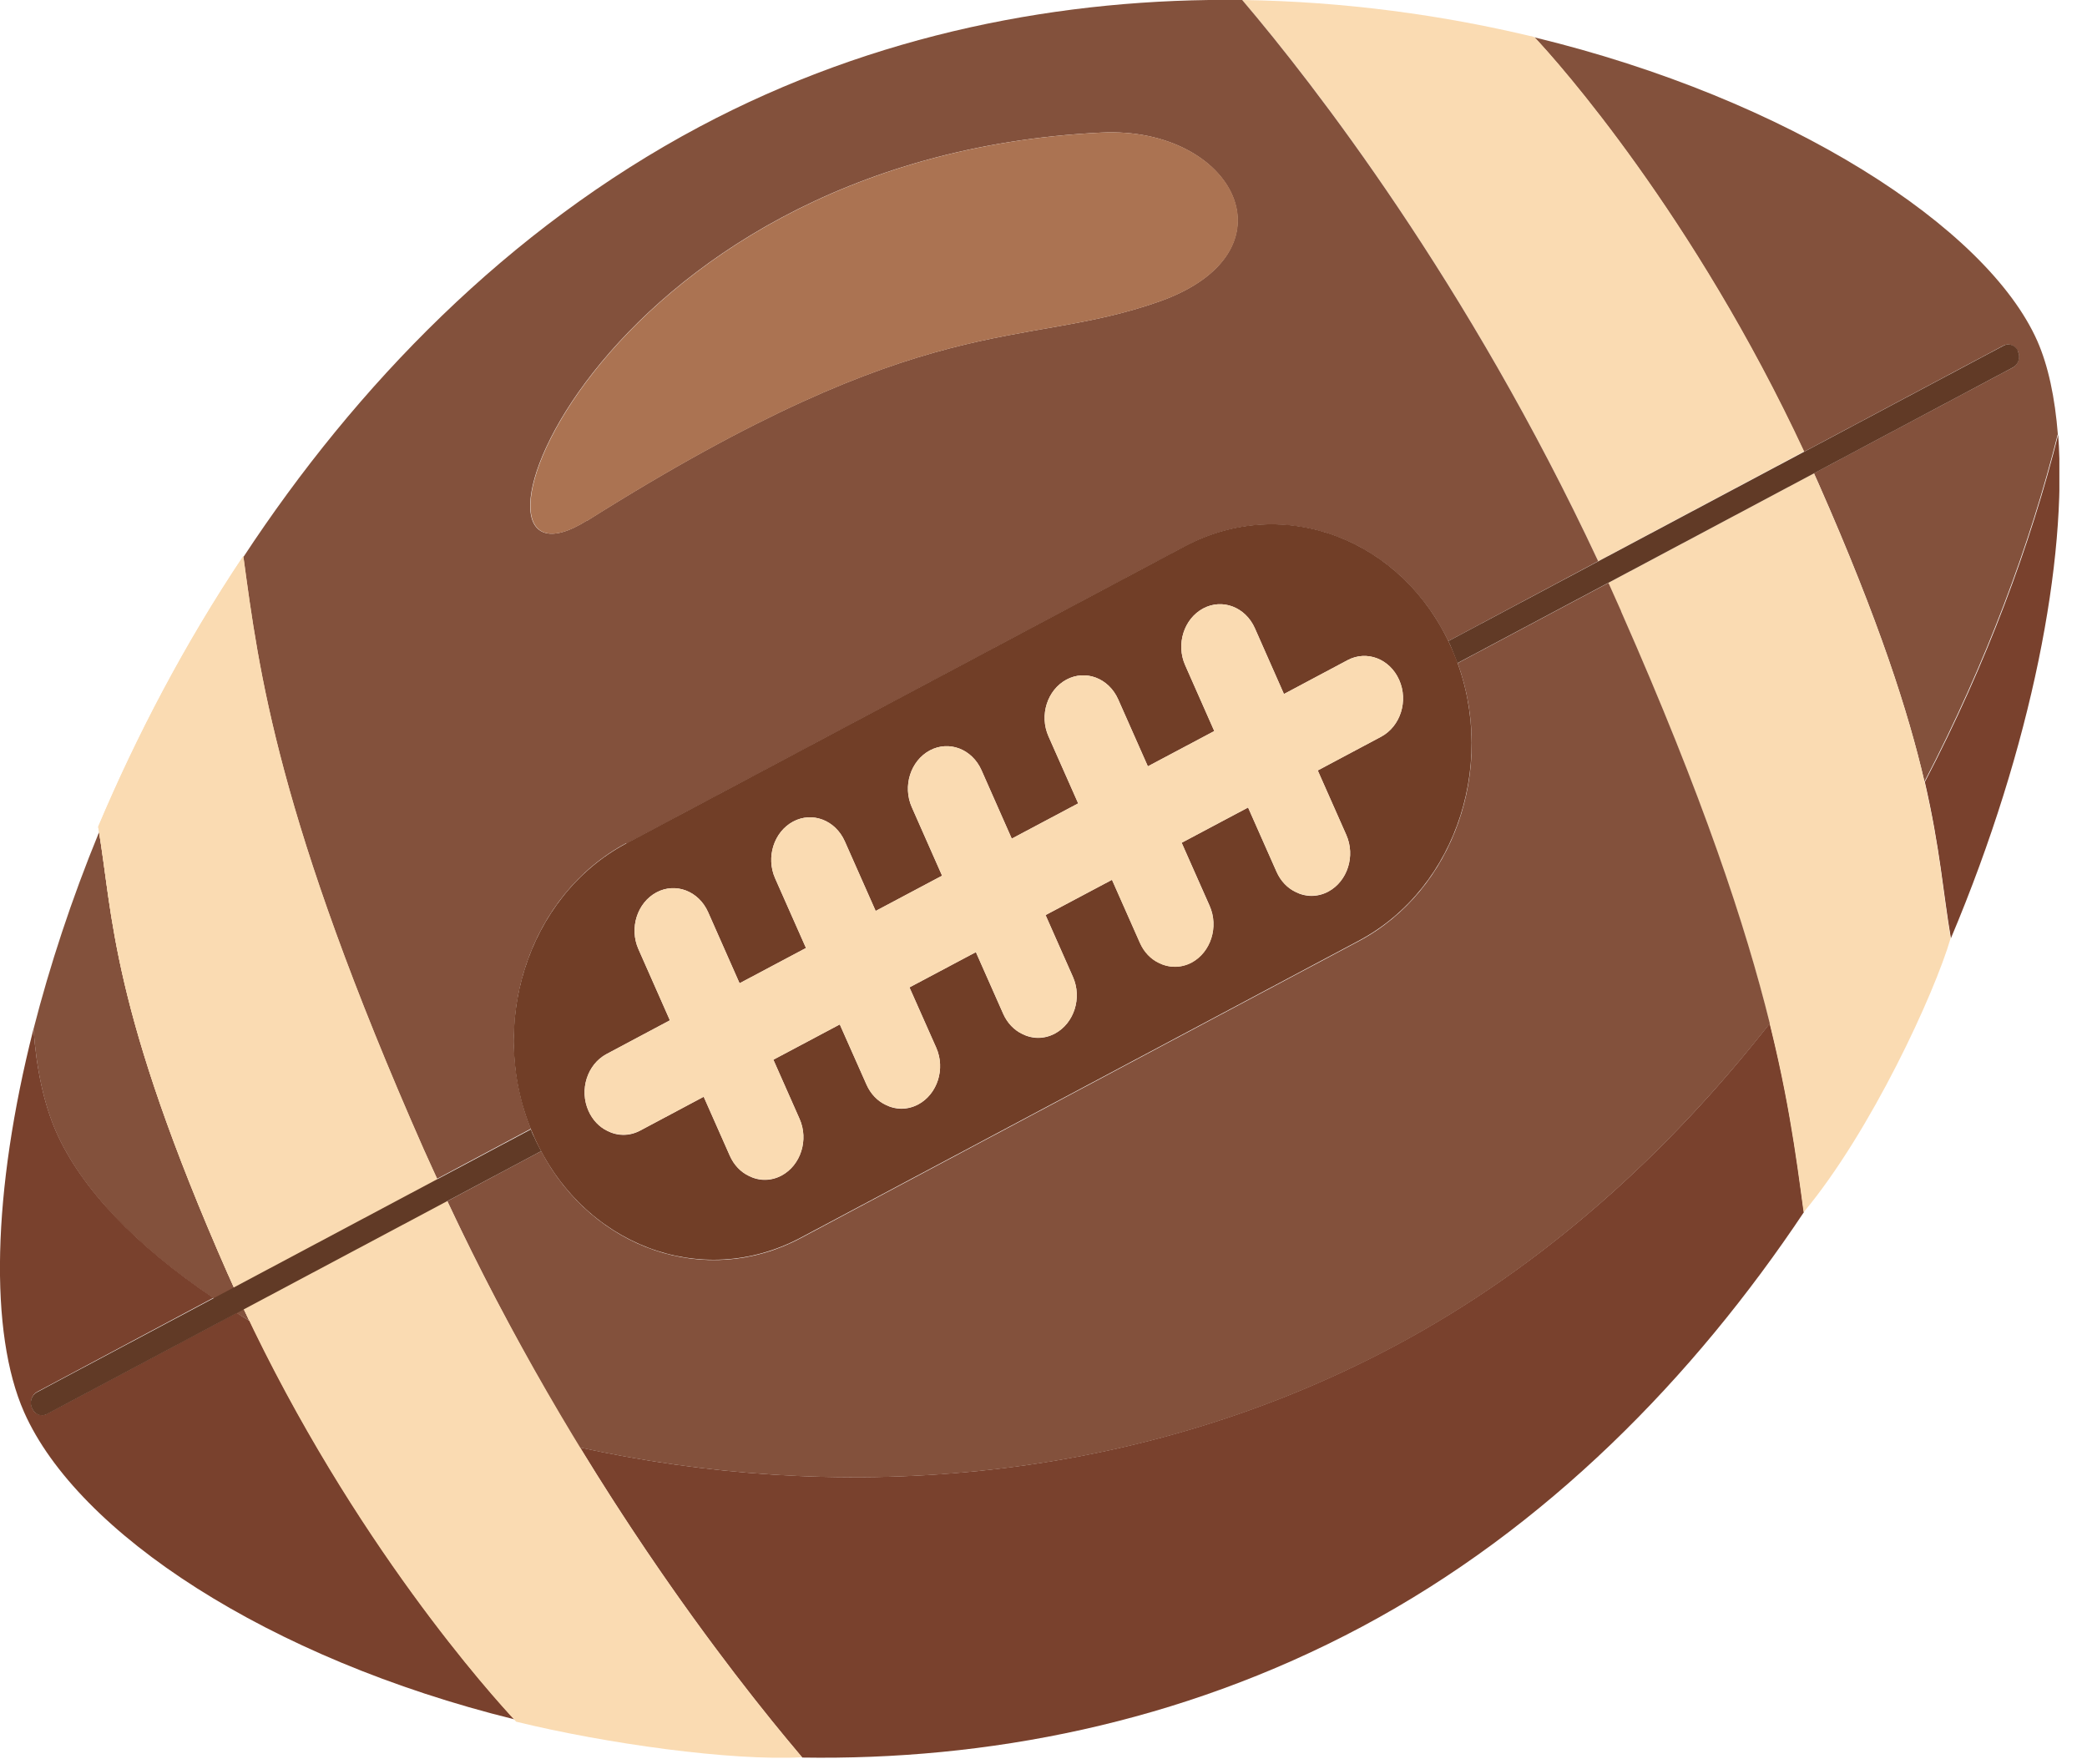 <svg xmlns="http://www.w3.org/2000/svg" width="71" height="60" viewBox="0 0 71 60" fill="none"><g clip-path="url(#clip0_515_917)"><path d="M7.77 43.38C3.81 34.4 3.85 31.24 3.37 28.31C2.43 30.6 1.69 32.86 1.14 35.01C1.24 36.39 1.5 37.58 1.91 38.51C2.89 40.73 5.22 42.99 8.48 44.93C8.24 44.42 8 43.91 7.77 43.38Z" fill="#83513C"></path><path d="M65.48 26.59C66.01 28.89 66.11 30.42 66.37 31.92C69.14 25.35 70.33 19.01 70.02 14.79C69.09 18.5 67.58 22.58 65.49 26.59H65.48Z" fill="#79412D"></path><path d="M61.37 41.24C61.13 39.47 60.88 37.49 60.21 34.81C56.78 39.19 52.52 43.09 47.42 45.8C38.25 50.68 28.13 51.08 19.73 49.24C22.78 54.24 25.68 57.89 27.29 59.79C33.52 59.89 40.14 58.64 46.33 55.34C52.61 51.99 57.62 46.86 61.38 41.22L61.36 41.24H61.37Z" fill="#79412D"></path><path d="M14.43 39.12C9.42 27.77 8.81 22.81 8.28 18.91C6.28 21.9 4.64 25.04 3.34 28.12C3.85 31.1 3.72 34.2 7.77 43.38C11.55 51.95 16.49 57.52 17.34 58.42C20.41 59.17 23.74 59.62 27.16 59.66C24.6 56.65 18.95 49.36 14.42 39.12H14.43Z" fill="#FADBB2"></path><path d="M52.06 1.23C52.06 1.23 52.15 1.25 52.2 1.26C52.2 1.26 52.11 1.24 52.07 1.23H52.06Z" fill="#83513C"></path><path d="M70.01 14.79C69.91 13.52 69.68 12.44 69.31 11.6C67.6 7.74 60.87 3.37 52.2 1.27C53.03 2.15 57.63 7.34 61.37 15.37L68.15 11.76C68.34 11.66 68.56 11.75 68.65 11.95C68.74 12.16 68.66 12.4 68.48 12.5L61.71 16.1C61.77 16.23 61.82 16.35 61.88 16.48C63.94 21.15 64.93 24.26 65.47 26.59C67.56 22.57 69.07 18.5 70 14.79H70.01Z" fill="#83513C"></path><path d="M61.38 15.36C57.63 7.32 53.03 2.13 52.2 1.26C49.09 0.51 45.73 0.05 42.26 0C44.71 2.87 49.94 9.62 54.37 19.09L61.37 15.36H61.38Z" fill="#FADBB2"></path><path d="M66.36 31.92C65.84 28.9 65.98 25.77 61.88 16.48C61.82 16.35 61.77 16.23 61.71 16.1L54.71 19.83C54.85 20.15 55 20.47 55.14 20.79C60.21 32.28 60.83 37.3 61.36 41.24C63.66 38.48 65.81 33.8 66.36 31.92Z" fill="#FADBB2"></path><path d="M55.15 20.79C55.01 20.47 54.86 20.15 54.72 19.83L49.59 22.56C50.89 26.16 49.46 30.29 46.24 32.01L27.24 42.12C24.02 43.83 20.17 42.5 18.41 39.16L15.22 40.86C16.67 43.96 18.21 46.77 19.71 49.24C28.12 51.08 38.24 50.69 47.42 45.81C52.52 43.1 56.77 39.2 60.21 34.82C59.39 31.51 57.95 27.14 55.15 20.8V20.79Z" fill="#83513C"></path><path d="M21.31 28.7L40.31 18.59C43.61 16.83 47.57 18.28 49.27 21.81L54.37 19.09C49.94 9.62 44.71 2.88 42.26 3.87926e-05C36.19 -0.08 29.78 1.13 23.8 4.31C17.28 7.78 12.11 13.12 8.28 18.95C8.81 22.84 9.43 27.81 14.42 39.11C14.57 39.45 14.72 39.77 14.87 40.1L18.06 38.4C16.59 34.74 18.01 30.44 21.31 28.68V28.7ZM19.98 17.7C14.74 21 19.94 5.36 37.47 4.51C41.98 4.29 44.21 8.57 39.43 10.26C34.65 11.94 31.66 10.35 19.98 17.71V17.7Z" fill="#83513C"></path><path d="M8.48 44.93C8.33 44.84 8.19 44.75 8.05 44.66L1.59 48.1C1.49 48.16 1.37 48.15 1.27 48.1C1.19 48.06 1.13 47.99 1.09 47.9C1 47.69 1.08 47.45 1.26 47.35L7.26 44.15C4.64 42.39 2.76 40.43 1.91 38.5C1.5 37.57 1.24 36.38 1.14 35C-0.27 40.55 -0.37 45.35 0.82 48.04C2.64 52.15 9.12 56.42 17.5 58.49C16.55 57.47 12.09 52.44 8.48 44.91V44.93Z" fill="#79412D"></path><path d="M7.77 43.38C7.83 43.52 7.9 43.66 7.96 43.8L14.88 40.12C14.73 39.79 14.58 39.46 14.43 39.13C9.42 27.78 8.81 22.82 8.28 18.92C6.28 21.91 4.64 25.05 3.34 28.13C3.85 31.11 3.72 34.21 7.77 43.39V43.38Z" fill="#FADBB2"></path><path d="M15.21 40.85L8.29 44.53C12.01 52.46 16.75 57.71 17.56 58.57C20.63 59.32 24.87 59.91 27.29 59.78C24.88 56.94 19.6 50.19 15.21 40.85Z" fill="#FADBB2"></path><path d="M18.16 38.66C18.12 38.58 18.09 38.5 18.06 38.42L1.26 47.36C1.07 47.46 0.99 47.71 1.09 47.91C1.13 48 1.2 48.07 1.27 48.11C1.37 48.16 1.49 48.16 1.59 48.11L18.41 39.16C18.33 39 18.24 38.84 18.17 38.67L18.16 38.66Z" fill="#613A26"></path><path d="M68.66 11.95C68.57 11.74 68.34 11.66 68.16 11.76L49.27 21.81C49.31 21.89 49.35 21.97 49.38 22.05C49.45 22.22 49.52 22.39 49.58 22.56L68.48 12.5C68.67 12.4 68.75 12.15 68.65 11.95H68.66Z" fill="#613A26"></path><path d="M49.38 22.04C47.74 18.33 43.68 16.79 40.31 18.58L21.31 28.69C17.93 30.49 16.52 34.95 18.16 38.65C19.8 42.36 23.86 43.9 27.23 42.11L46.23 32C49.61 30.2 51.02 25.74 49.38 22.04ZM45.19 30.33C44.82 30.53 44.41 30.52 44.07 30.34C43.8 30.21 43.57 29.97 43.43 29.66L42.46 27.47L40.2 28.67L41.15 30.81C41.47 31.53 41.19 32.39 40.54 32.74C40.17 32.94 39.76 32.93 39.42 32.75C39.15 32.62 38.92 32.38 38.78 32.07L37.83 29.93L35.57 31.13L36.5 33.23C36.82 33.95 36.54 34.81 35.89 35.16C35.52 35.36 35.11 35.35 34.77 35.17C34.5 35.04 34.27 34.8 34.13 34.49L33.2 32.39L30.94 33.59L31.85 35.64C32.17 36.36 31.89 37.22 31.24 37.57C30.87 37.77 30.46 37.76 30.12 37.58C29.85 37.45 29.62 37.21 29.48 36.9L28.57 34.85L26.31 36.05L27.2 38.06C27.52 38.78 27.24 39.64 26.59 39.99C26.22 40.19 25.81 40.18 25.47 40C25.2 39.87 24.97 39.63 24.83 39.32L23.94 37.31L21.78 38.46C21.41 38.66 21 38.65 20.66 38.47C20.39 38.34 20.16 38.1 20.02 37.79C19.7 37.07 19.98 36.21 20.63 35.86L22.79 34.71L21.72 32.29C21.4 31.57 21.68 30.71 22.33 30.36C22.98 30.01 23.77 30.31 24.09 31.03L25.16 33.45L27.42 32.25L26.37 29.88C26.05 29.16 26.33 28.3 26.98 27.95C27.63 27.6 28.42 27.9 28.74 28.62L29.79 30.99L32.05 29.79L31.02 27.46C30.7 26.74 30.98 25.88 31.63 25.53C32.28 25.18 33.07 25.48 33.39 26.2L34.42 28.53L36.68 27.33L35.67 25.05C35.35 24.33 35.63 23.47 36.28 23.12C36.93 22.77 37.72 23.07 38.04 23.79L39.05 26.07L41.31 24.87L40.32 22.63C40 21.91 40.28 21.05 40.93 20.7C41.58 20.35 42.37 20.65 42.69 21.37L43.68 23.61L45.84 22.46C46.49 22.11 47.28 22.41 47.6 23.13C47.92 23.85 47.64 24.71 46.99 25.06L44.83 26.21L45.8 28.4C46.12 29.12 45.84 29.98 45.19 30.33Z" fill="#713E27"></path><path d="M45.8 28.4L44.83 26.21L46.99 25.06C47.64 24.71 47.92 23.85 47.6 23.13C47.28 22.41 46.5 22.11 45.84 22.46L43.68 23.61L42.69 21.37C42.37 20.65 41.59 20.35 40.93 20.7C40.28 21.05 40 21.91 40.32 22.63L41.31 24.87L39.05 26.07L38.04 23.79C37.72 23.07 36.94 22.77 36.28 23.12C35.63 23.47 35.35 24.33 35.67 25.05L36.68 27.33L34.42 28.53L33.39 26.2C33.07 25.48 32.29 25.18 31.63 25.53C30.98 25.88 30.7 26.74 31.02 27.46L32.05 29.79L29.79 30.99L28.74 28.62C28.42 27.9 27.64 27.6 26.98 27.95C26.33 28.3 26.05 29.16 26.37 29.88L27.42 32.25L25.16 33.45L24.09 31.03C23.77 30.31 22.99 30.01 22.33 30.36C21.68 30.71 21.4 31.57 21.72 32.29L22.79 34.71L20.63 35.86C19.98 36.21 19.7 37.07 20.02 37.79C20.16 38.11 20.39 38.34 20.66 38.47C21 38.64 21.41 38.65 21.78 38.46L23.94 37.31L24.83 39.32C24.97 39.64 25.2 39.87 25.47 40C25.81 40.17 26.22 40.18 26.59 39.99C27.24 39.64 27.52 38.78 27.2 38.06L26.31 36.05L28.57 34.85L29.48 36.9C29.62 37.22 29.85 37.45 30.12 37.58C30.46 37.75 30.87 37.76 31.24 37.57C31.89 37.22 32.17 36.36 31.85 35.64L30.94 33.59L33.2 32.39L34.13 34.49C34.27 34.81 34.5 35.04 34.77 35.17C35.11 35.34 35.52 35.35 35.89 35.16C36.54 34.81 36.82 33.95 36.5 33.23L35.57 31.13L37.83 29.93L38.78 32.08C38.92 32.4 39.15 32.63 39.42 32.76C39.76 32.93 40.17 32.94 40.54 32.75C41.19 32.4 41.47 31.54 41.15 30.82L40.2 28.67L42.46 27.47L43.43 29.66C43.57 29.98 43.8 30.21 44.07 30.34C44.41 30.51 44.82 30.52 45.19 30.33C45.84 29.98 46.12 29.12 45.8 28.4Z" fill="#FADBB2"></path><path d="M19.99 17.7C14.75 21 19.95 5.36 37.48 4.51C41.99 4.29 44.22 8.57 39.44 10.26C34.66 11.94 31.67 10.35 19.99 17.71V17.7Z" fill="#AB7352"></path></g><defs><clipPath id="clip0_515_917"><rect width="70.06" height="59.8" fill="white"></rect></clipPath></defs></svg>